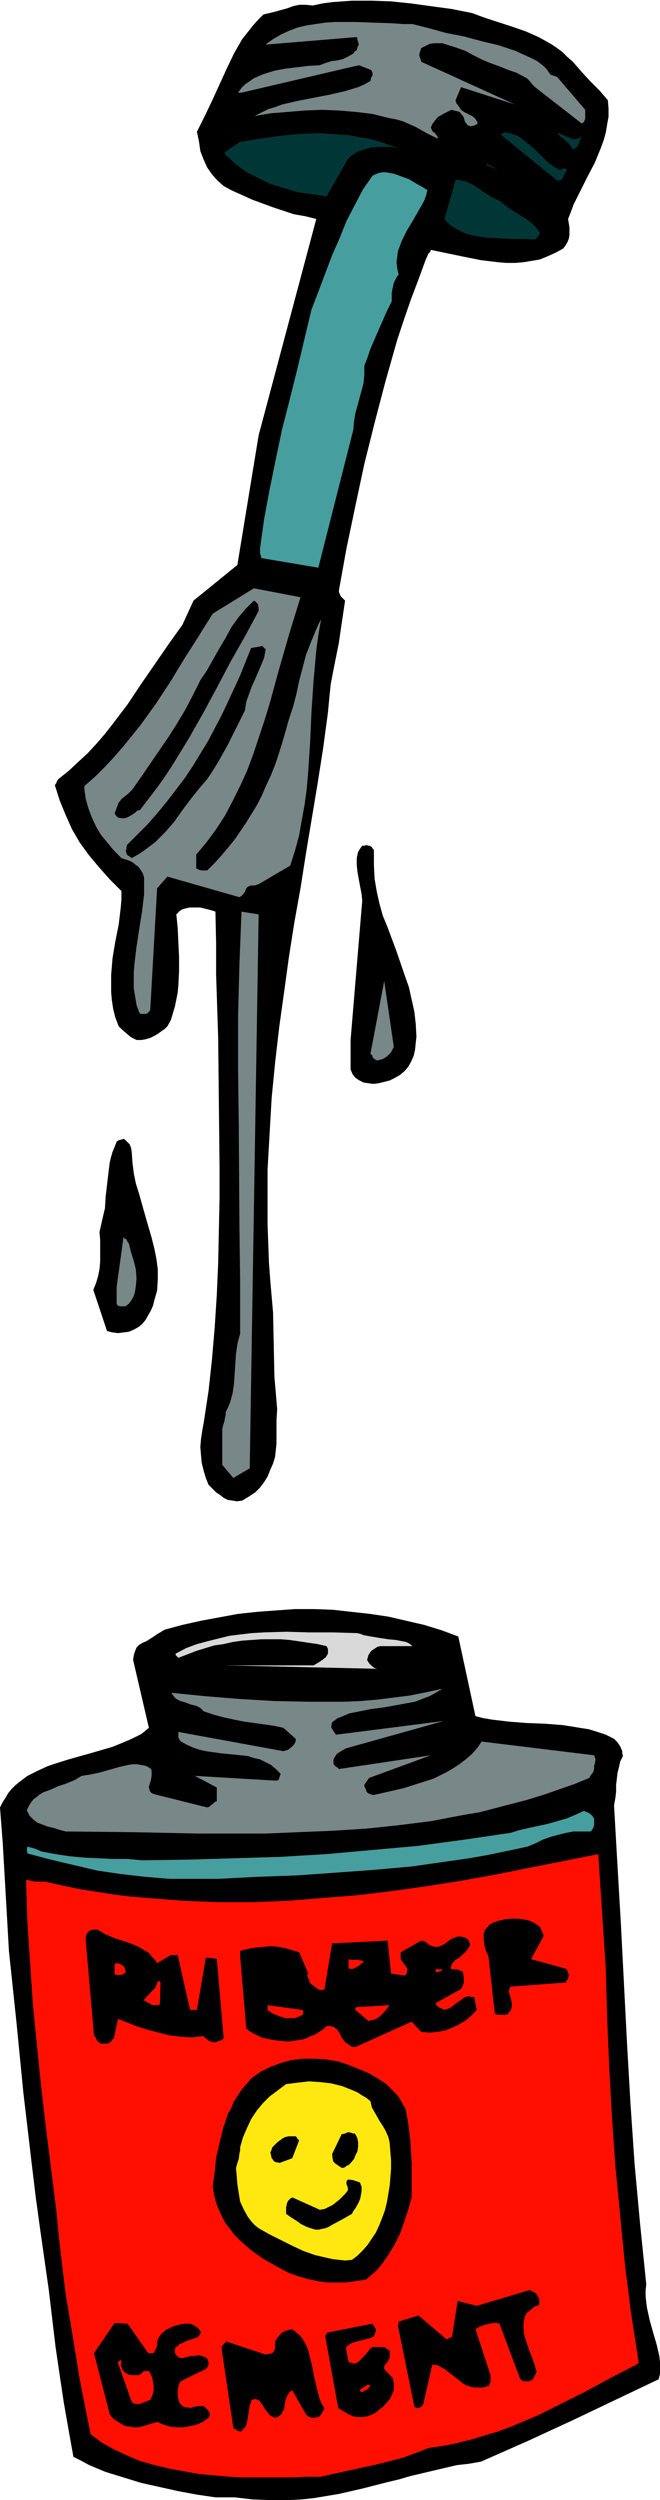 <svg xmlns="http://www.w3.org/2000/svg" fill-rule="evenodd" height="588.515" preserveAspectRatio="none" stroke-linecap="round" viewBox="0 0 962 3642" width="155.406"><style>.brush1{fill:#000}.pen1{stroke:none}.brush2{fill:#788787}.brush3{fill:#479e9e}.brush4{fill:#ff0f00}.brush7{fill:#003636}</style><path class="pen1 brush1" d="m0 2633 4 52 3 52 3 52 3 53 11 104 10 102 12 102 6 50 7 51 6 42 6 42 5 42 5 42 6 41 6 40 7 40 7 39 12 6 11 6 24 10 26 8 26 8 27 6 27 6 27 5 27 4h28l26 3 26 1h27l19-1 18-2 18-3 18-3 35-8 35-9 17-4 17-5 34-8 34-8 18-2 17-3 34-15 34-15 65-30 63-30 63-30 2-8v-17l-1-9-4-17-5-17-5-18-4-18-1-8-1-9v-9l1-8-9-88-8-87-6-88-5-87-9-175-5-86-5-87 2-11 1-9v-10l1-8 1-9 2-8 2-9 4-8-1-4v-3l-3-7-4-6-5-5-12-6-12-4-13-4-13-2-12-2-13-2-26-2-26-1-26-2-25-3-12-2-12-3-25-116-24-9-26-8-26-6-26-6-27-4-27-3-27-3-27-1h-28l-28 2-27 2-28 3-27 5-27 5-27 6-26 7-5 3-5 3-9 6-8 5-5 2-5 3-4 4-2 5-2 6-1 7 23 99-11 9-14 7-14 6-15 6-31 9-32 9-16 5-15 5-15 7-14 7-12 9-6 5-5 5-5 6-4 7-4 6-4 8z"/><path class="pen1 brush2" d="m39 2637 2 4 2 4 2 2 3 3 6 5 8 3 8 3 9 2 9 3 8 2 96 1 97 2h98l48-2 49-2 48-3 48-5 48-6 47-9 24-4 23-6 23-6 23-6 23-7 23-8 23-8 22-9 2-4 2-2 1-2 1-1 1-5v-4l1-3 1-6-1-3-1-3-164-20-6 9-8 9-8 7-9 7-9 6-10 6-10 5-10 5-22 7-22 7-22 5-22 5-6-2-3-2-1-1v-2l-3-6v-2l7-10 90-33-134 20-2-2-3-2-2-2-1-2v-5l1-3 2-3 2-3 6-4 7-4 143-40-157 20-1-1-2-3-4-6v-3l1-5 8-6 8-3 9-4 10-2 20-4 22-3 22-4 11-2 11-2 10-4 11-4 9-5 10-6-23 5-25 5-24 3-24 3-24 2-25 1h-50l-50-1-50-3-50-4-50-5 1 2 4 5 2 2 6 3 7 2 8 3 8 2 6 3 3 3 2 2 15 5 15 4 14 3 15 3 29 4 14 2 14 3 18 16v3l-1 3-2 3-2 2-6 5-7 2-153-28v8l2 4 1 1 1 1 9 5 9 4 9 3 9 2 21 3 20 2 20 2 9 3 9 2 8 4 8 4 7 6 7 7-1 3-1 3-1 3-3 1-119-7 32 17v20l-3 1-3 3-3 2-2 2-3 1-76-19-3-1-2-1-2-2-1-2-1-5 3-10 1-6v-8l-1-2-4-3-5-2-6-1-6-1h-5l-7 1-13 3-14 4-14 4-14 3-13 2-5 3-5 3-12 5-12 4-11 5-11 4-5 3-5 4-4 3-4 5-3 5-3 6z"/><path class="pen1 brush3" d="m39 2694 1 6 34 9 34 8 34 8 34 5 35 4 36 3h72l57-3 57-2 56-4 55-4 56-5 56-8 28-4 28-5 29-6 28-6 12-5 10-5 11-4 11-3 12-3 11-2h25l1-1 2-3 2-5v-10l-3-4-3-3-4-2-5-2-13 6-12 5-14 4-14 4-28 6-13 3-13 4-68 10-67 9-67 6-67 6-67 4-67 2-67 2-67 1-21-2h-22l-42-2-21-2-20-3-21-4-9-4-11-3-1 4z"/><path class="pen1 brush4" d="m38 2741 2 60 4 60 4 60 6 60 6 59 7 60 15 119 4 42 5 42 5 41 7 41 13 80 16 81 16 12 18 10 19 9 19 8 21 6 21 5 22 4 22 4 22 2 23 2 23 1h66l22-1h21l41-9 41-9 20-5 19-5 19-7 18-7 21-3 20-4 20-5 20-6 20-6 19-7 19-8 19-8 36-18 36-18 35-19 35-18h1l2-2 2-1 1-1-11-71-9-71-7-72-7-72-5-72-4-72-3-72-2-72-11-167-101 20-50 10-50 9-51 8-50 7-50 6-51 4-50 4-51 2h-50l-50-2-51-4-25-2-25-3-25-4-26-4-24-5-26-6H51l-6-1-6-2-1 3z"/><path class="pen1 brush1" d="m125 2827 12 138 3 4 1 3 3 3 3 2h11l1-1 3-2 1-2 3-3 6-28 28 11 16 5 15 4 16 4 16 2 16 1 17-2 6 5 3 2 5 2h5l4-2 4-1 3-3-10-115-2-1h-3l-5-1h-6l-13 76h-10l-18-80h-10l-20 12-4-6-4-4-4-5-5-3-10-6-12-5-12-4-12-4-12-5-12-7h-7l-3 1-2 1-3 3-2 5v6zm12 601 23 89 3 4 4 4 5 3 5 3 5 3 7 1 6 1h7l7-2 4-1 3-1 7-2 6-2 9 4 10 3 9 1h11l10-2 9-2 9-4 8-6 1-2 1-2-1-4-2-3-3-3-2-2-2-1h-6l-7 1-3 1-3 1-3-1h-4l-4-2-3-3-2-3-1-4-1-4v-9l1-5 1-4 2-4 37-18 2-2 1-2 1-3v-3l-2-5-3-2-5-2-5-1-6 1h-5l-11 3h-4l-3-1-3-3-2-3v-6l1-3 3-1 2-3 3-1 8-4 7-2 8-3h1l2-2 1-2 2-3-2-4-4-4-5-3-5-2h-7l-7 1-8 2-7 3-6 3-6 5-4 5-3 7v5l-1 4-2 4-2 4h-8l-30-43-19-1-30 44z"/><path class="pen1 brush4" d="M167 2864v12l2 1h8l4-2 1-1h1v-3l-1-3-1-3-4-3-5-2h-3l-2 1v3zm6 581 19 54 2 2 3 1h7l7-3 8-3 2-4 2-5 1-5v-6l-1-6-1-6-2-5-3-5h-5l-4 1-2 3-4 2h-10l-5-1-5-3-2-2-2-3-1-3-1-3v-1l1-2v-2l-1-2-2 1-2 2v3l1 1zm39-530 4 3h1l2 1 1 1 2 1h8l3-1 1-32-1-1v-1h-3l-1 3-2 5-1 2-2 2-15 16 3 1z"/><path class="pen1" style="fill:#d9d9d9" d="m256 2411 4 4 13-5 13-5 13-4 13-4 14-2 13-3 14-2 14-1 14-1h28l13 1 14 2 13 2 14 2 13 3 1 2 1 2v7l-3 5-5 4-6 4-7 4H327l223 5-4-1-4-3-4-4-3-5 1-3 1-4 2-3 2-3 3-2 3-2 3-2 4-1h47l-2-2-3-2-4-2-5-1-10-2-11-1-13-2-12-2-11-2-5-2-5-1-34-1h-35l-34-1-33 1-17 1-17 2-16 2-16 4-16 4-15 4-16 6-15 8v2z"/><path class="pen1 brush1" d="m310 3185 2 12 3 12 4 10 5 11 5 9 7 9 6 8 8 8 8 7 8 7 17 12 19 11 19 10 14 5 14 4 14 3 13 2h28l14-2 15-2 6-5 6-5 6-6 5-6 10-14 9-15 8-16 6-17 6-18 5-18v-51l-1-17-1-16-2-16-2-14-3-15-4-7-4-7-4-6-5-5-6-6-5-5-12-8-14-8-14-6-15-6-15-5-18-3-17-1h-17l-16 2-15 4-16 6-14 7-13 9-7 8-7 8-6 9-6 9-4 10-5 9-7 21-5 21-5 21-2 21-3 21zm14 243 16 108 1 2 3 1 2 2 4 1 3-1 1-2 4-4 2-6 1-6 1-6 2-13 2-5v-2l1-1 3-1h4l4 2 3 4 5 8 3 4 3 4 4 3 5 2 4-1 2-2 3-2 1-2 3-5 2-13 2-6 3-5 2-2 3-2 20 35 3 3 5 2h5l4-1 3-1 1-2 2-2 2-4 2-4-4-6-3-7-2-7-2-8-4-17-3-16-4-16-2-8-3-7-4-7-4-6-6-5-6-5-4 1-4 1-3 1-4 2-3 3-2 3-3 3-2 4v9l-1 4-3 4h-1l-2 1h-2l-5 1-57-19-1 1-1 1-1 1-2 2-2 3 1 9z"/><path class="pen1" style="fill:#ffe80f" d="m344 3158 1 12 1 12 2 13 2 12 5 11 6 11 3 4 4 5 4 4 5 4 16 9 16 8 16 8 17 8 17 6 17 4 9 2 9 1 9 1 10-1 8-6 8-8 7-8 6-9 6-9 5-11 4-10 4-11 3-12 2-12 2-12 1-12 1-12v-13l-1-12-1-13-1-5-1-4-4-9-4-7-4-6-8-14-4-7-2-9-6-5-7-4-6-4-7-3-15-6-16-4-17-2-16-1-17 2-16 2-12 9-12 9-10 10-9 11-8 12-6 13-6 14-4 14v5l-1 4-1 8-2 6-2 7z"/><path class="pen1 brush1" d="m350 2850 9 105 5 4 5 3 12 6 13 3 13 2 14 1 13-2 7-1 6-2 6-3 6-2 6-4 5-3 4-4 4-2 6 1 3 1 4 3 3 4 2 4 2 4 5 7 3 2 2 1 1 1 3 2 3 1h3l82-37 14 15 12 1 11-1 11-2 11-4 10-5 10-6 8-7 8-8-4-19h-4l-3-1-6 1-4 3-10 7-5 4-5 3-7 2-3-2-3-1-4-3-1-1-1-3 36-20 2-2 1-2 2-6v-7l-1-7-1-2-3-1-4-2h-6l-4-1v-2l1-3 2-4 4-4 5-3 9-8 4-5 3-5v-3l-1-2-1-2-1-2-2-1-4-2-5-1h-4l-5 2-5 2-9 7-4 2-5 2h-6l-3-1-3-1-3-2-2-2-4-2-4-1-30 17v10l10 14-1 6-1 2-2 2-20-3-5-48-81 4-11 67-4 1h-3l-2-1-3-2-5-4-5-4v-3l-1-2-1-1-1-4v-2l1-2-13-30-10-3-10-3-10-2-11-1-11 1-11 1-12 2-11 3v8zM80 1144l7 22 9 22 9 20 11 19 13 18 15 18 16 18 17 17v12l-1 12-3 25-5 25-4 24-2 24v25l1 12 2 13 3 12 5 13 5 5 7 6 6 5 8 4h7l6-1 7-2 6-3 5-3 10-7 4-4 5-9 3-10 3-10 2-10 2-10 1-11 1-20v-21l-1-21-1-21-2-20 3-3 2-2 3-2 3-1 8-2h16l8 2 8 2 6 2 1 46v46l3 92 1 94 1 93v47l-1 47-1 47-2 46-3 47-4 47-5 46-7 46-2 11-2 13-1 12 1 12 1 11 3 12 3 10 4 10 6 6 5 5 6 4 5 4 6 3 7 1 6 1 8-1 5-3 5-3 9-6 7-7 6-8 5-8 4-10 4-9 3-10 2-19v-34l1-16-2-24-2-23-1-47-1-47-2-23-2-23-2-27-1-28-1-27v-80l3-53 3-52 5-51 6-52 7-50 7-51 8-51 9-50 8-51 17-102 8-51 7-52 2-21 2-20 4-21 8-40 3-21 3-20 3-20-3-3-3-3-2-4-1-3v-2l11-61 13-62 13-61 15-60 16-61 17-60 10-30 10-29 11-29 11-30 1-2 1-2 1-3 3-3 1-3 24 5 24 5 25 5 25 3 12 1h13l12-1 12-2 12-2 12-5 11-5 11-6 3-4 3-5 2-5 1-5v-12l-2-12 4-10 4-11 10-20 10-20 11-21 9-22 4-11 3-11 2-12 2-11v-12l-1-12-12-14-13-13-13-14-6-7-7-8-8-7-7-7-8-6-9-6-9-5-9-5-18-8-20-7-40-13-19-7-30-6-30-4-29-4-29-3-28-1h-29l-28 2-15 2-14 3-10-1h-10l-9 2-8 3-18 5-8 2-9 2-8 8-8 9-7 9-8 10-12 21-11 23-21 46-11 23-11 22 3 14 2 14 5 13 5 11 7 10 8 9 9 8 11 6 31 14 30 11 15 5 15 5 17 3 16 4-84 315-31 189-64 52-16 35-20 28-20 29-20 29-20 30-22 29-11 14-12 14-13 14-14 13-14 13-15 12-2 3-1 3-1 1-1 2z"/><path class="pen1 brush4" d="m390 2928 4 3 5 3 5 2 6 2 6 2h13l6-2 6-3 1-1v-4l-1-2-51-7v7z"/><path class="pen1 brush1" d="m396 3144 1 1 2 3 3 2h3l2 1 19-7 10-26-1-1-1-1-1-1v-1l-2-2h-10l-5 1-4 2-4 3-4 3-7 7-1 3-1 3-1 1 2 9z"/><path class="pen1 brush2" d="m123 1150 2 14 4 14 5 13 6 13 7 12 10 12 9 11 11 11 12 4 4 2 5 4 4 3 3 4 3 5 2 6v25l-3 25-4 25-4 26-3 25-1 12v24l2 12 2 12 4 11 2 2h8l2-1 2-2 1-1 1-2 10-177 15-17 105 30 3-2 2-2 3-4 2-5 2-2 2-1 2-1h6l3-1 3-1 46-27 7-22 6-22 4-23 4-22 3-22 2-23 3-45 2-45 3-45 2-22 2-23 3-22 4-23-4 8-4 9-7 17-7 18-5 19-5 19-4 19-5 19-6 18-5 18-5 17-5 16-5 15-6 15-7 15-6 14-7 14-8 13-8 13-17 25-9 11-10 12-10 11-11 11h-8l-4-1-4-2v-20l15-18 14-19 13-20 11-21 11-22 10-22 9-24 8-24 8-24 8-26 14-51 15-52 16-52-68-13-60 37-20 32-21 33-20 33-21 32-23 32-25 31-13 15-14 15-14 14-16 14v5z"/><path class="pen1 brush1" d="m136 1879 20 60 8 2 8 1 8-1 8-1 7-3 7-4 5-4 5-6 4-7 4-7 3-7 2-8 2-7 2-7 1-16v-15l-2-15-3-15-4-16-9-31-9-32-5-16-3-15-2-16-1-15-1-6-2-5-3-3-3-3-1-1-2-1-3 1-4 1-3 2-3 8-3 7-2 7-2 8-2 16-2 17-2 17-1 17-4 17-2 9-2 9 1 11v32l-1 11-2 10-3 10-4 10zm281 1336v10l7 5 8 5 7 5 8 4 9 3 4 1h5l4-1 5-1 5-2 5-3 15-8 14-8 2-4 3-4 5-9 2-5 1-5 1-6v-7l-1-2-1-3-1-1-3-1-6-2-7-1-2 1-1 2v4l1 2 1 3v4l-4 5-4 4-4 4-5 4-5 4-6 3-6 3-7 1-40-18-3 2-3 3-2 4v2l-1 3zM169 1188l3 3 5 1h4l4-1 4-2 8-5 3-3 4-1 13-17 13-17 12-17 11-17 22-36 21-37 20-37 10-19 10-19 21-37 20-37v-4l-1-6-1-1-1-1-2-2-2-1-12 12-11 13-10 14-8 15-9 15-9 16-9 16-10 15-11 22-11 21-12 20-12 19-26 38-13 19-14 20-3 3-3 3-5 4-5 4-2 3-2 2-6 16 2 3z"/><path class="pen1 brush2" d="M170 1875v24l1 2 1 1 3 1h8l5-4 3-4 3-5 2-5 1-5 1-6 1-12-1-13-3-12-4-13-3-12-2-3-1-2-1-2h-1l-2-1v-1l-1-1-10 73z"/><path class="pen1 brush1" d="m185 1245 7 5 9-5 9-6 8-6 8-6 15-15 13-15 12-17 12-16 12-15 12-14 8-12 8-13 14-25 13-26 12-24 2-13 4-11 4-11 5-11 9-21 4-10 2-11v-2h-1l-1-1-1-1-1-2-17 3-16 40-18 39-9 19-10 19-10 19-11 18-11 18-12 18-13 17-13 17-14 17-14 16-15 15-15 15-1 6v2h-1l2 6zm289 2158 19 105 5 3 5 3 5 3 7 3 6 1h7l7-1 8-3 4-2 5-4 6-5 5-5 5-6 3-6 3-7v-11l-1-3v-3l-13-14v-4l2-3 2-2 1-2 3-5v-10l-2-2-3-2-3-2h-17l-4 3-2 3-6 7-6 6-3 3-4 2h-3l-3-1-4-1-4-21v1l1-2 2-2 4-3 5-2 12-3 7-2 5-1 5-3 1-2 2-6v-2l-1-1-1-2-2-3-1-2-66 13-3 5zm10-265 1 8 1 3 2 2 4 3 3 2 3 2h2l3-1 2-2 3-1 4-4 4-5 2-5 3-6 1-7v-6l-1-6-3-6-1-1h-2l-3-1-4-1-3 1-2 1-5 1-14 29z"/><path class="pen1 brush4" d="M508 2860v8h7l6-3 4-3 5-4-2-2h-2l-4-1h-10l-4-1v6zm10 68 19 16 5-1 4-1 4-2 4-3 7-7 7-9-50 3v4zm9 557 4-2 4-2 3-3 2-3-2-1h-2l-2 1-2 1-4 3-4 3 3 3z"/><path class="pen1 brush1" d="m580 3388 24 118 2 1 2 1h2l2-1 3-2 2-3 13-57h5l4 1 5 3 4 2 9 7 9 7 9 7 5 3 6 2 6 1h12l7-2h1l1-2 2-4v-10l-22-67 3-2 4-2 9-3 10-2h5l4 1 30 80 1 1 2 2 3 1h7l2-1 2-1 2-1 2-5 2-3 1-3-3-11-4-11-4-10-4-12-3-10-1-11v-6l1-5 1-5 3-5 3-2 2-2 4-3 2-2 3-1h1l2-1 1-1v-7l-1-3-2-3-1-2-2-2-4-2-4-2-77 23-28-7-8 51v1l-2 1-2 1-4 2-41-35-29 9v2l-1 4z"/><path class="pen1 brush7" d="m329 226 7 6 7 7 7 5 8 6 18 9 18 9 20 6 20 6 21 3 21 3 31-54 3-3 3-3 8-5 9-3 10-3 11-1h20l10 2-14-5-15-5-14-4-14-2-15-3-14-1-15-1-14-1-29 1-29 3-29 4-30 5-4 3-3 2-5 3-5 4-2 1-3 3 2 3z"/><path class="pen1 brush2" d="M324 2082v52l16 19 24-14 13-807-25-4-3 76-2 77v77l1 77 1 153 1 78v77l-2 7-2 8-2 14-2 30-1 14-2 14-2 7-2 7-3 7-3 6v4l-1 4-1 6-2 6-1 5zm28-1947 171-40 18 7 1 2 1 2v4l-2 3-1 5-9 5-9 4-10 3-10 3-22 5-46 9-22 5-11 4-10 3-10 5-10 5 24-4 25-2 24-2 25-1 25 1 24 2 25 3 12 3 12 3 11 2 10 3 9 4 9 4 16 9 8 4 8 4v-2l-1-2-3-4-4-3-1-3-1-2 2-5 3-4 3-4 3-3 9-5 10-5 4 1 4 1 4 1 2 3 2 2 2 3 1 4 1 3 2 2 1 2 2 1 3 1 5-1 4-2 1-2v-1l-2-3-2-3-4-3-8-4-4-2-4-3-2-3-2-3-3-4-1-4 8-19 78 25-136-62-1-4-1-2-1-4 1-4 2-6 6-3 6-3 6-1h13l6 2 13 4 14 5 13 7 12 6 12 5 14 5 12 5 12 4 11 6 2 1 2 1 4 4 3 4 5 5 68 53 1-1 2-1 2-5v-13l-41-48-3-1-3-1-3-1-2-2-4-6-5-5-9-7-10-5-11-5-11-5-12-4-12-4-25-6-26-7-26-5-25-7-24-6h-14l-13-1-29-1-28-1h-29l-14 1-14 2-13 2-13 3-13 5-11 5-12 7-11 8 133-11 1 2v2l1 3 1 4-2 4-1 4-3 2-2 3-7 4-8 4-8 2-9 1-9 3-8 3-17 1-16 2-17 2-16 3-16 5-7 3-7 3-7 5-6 4-5 5-5 7h5z"/><path class="pen1 brush4" d="m635 2872 1 1h1l4-1h1l2-2h3l-3-1h-5l-4-1v4z"/><path class="pen1 brush3" d="M379 799v6l1 4 1 4 83 14 51-201 1-12 2-12 6-22 3-11 3-11 1-12v-13l5-13 4-12 10-23 10-23 5-11 6-12v-12l1-6 1-4 1-5 2-4 2-4 3-4-2-9-1-9 1-8 1-8 3-8 3-8 7-14 9-15 8-14 8-14 3-8 2-8-8-5-9-5-10-6-11-4-11-4-6-1-5-1h-6l-5 1-5 2-4 2-7 10-7 10-12 23-12 23-10 25-11 25-20 53-10 26-21 88-11 44-11 43-9 43-9 44-8 43-6 43z"/><path class="pen1 brush1" d="M705 2817v8l1 8 2 8 4 9 9 81v2l2 1 2 1h12l3-1 1-1 1-2 2-2 1-2 1-4v-5l-1-5-3-10v-5l2-4 81-6v-2l2-2 1-2 1-4v-2l-1-2-1-3-2-3-51-14 18-33v-3l-2-4-3-7-7-5-8-4-9-2-8-1h-10l-9 1-9 2-9 3-3 2-2 1-2 3-1 1-2 2-1 1v1l-1 2-1 3zM511 1515v43l3 7 4 5 6 4 6 3 7 1 7 1 8-1 8-2 8-2 8-4 7-4 7-6 5-6 4-7 4-9 2-9 1-10 1-9-1-18-2-18-4-18-4-18-6-17-12-35-13-35-7-17-5-18-4-18-3-18-1-20v-22l-2-2-1-2-3-2h-2l-3-1-3 1h-3l-3 4-3 5-1 4-1 5v10l1 10 2 11 2 11 2 10 1 10-17 203z"/><path class="pen1 brush2" d="m540 1535 3 3v2l1 1 2 2 4 2 3-1 4-1 4-2 3-2 3-3 3-3 2-4 2-4-14-96-20 106z"/><path class="pen1 brush7" d="m648 319 5 6 6 5 7 4 8 4 7 3 8 2 18 3 18 1 18 1h19l18 1 2-2 2-2 2-3 1-3-6-8-7-7-7-5-8-5-8-5-8-5-7-5-7-6-9-4-8-5-8-5-7-5-8-5-8-4-8-2-5-1h-4l-16 57zm63-77h1l4 1 5 2 4 3-2-2-2-2-4-2-5-2-4-3 3 5zm20-45 81 66h3l2-1 2-1 2-3 2-5 3-5-1-2-3-1-2 1-3 2-6-3-5-3-9-7-8-8-4-4-4-4-9-8-9-7-5-4-6-3-6-2-7-2h-3l-3 1-3 2h-1l2 1zm81-4 2 3 3 3 6 5 6 5 3 4 3 5 3-2 2-1 2-2 1-2 2-6 2-6-3 2-2 1-6 1-24-10z"/></svg>
